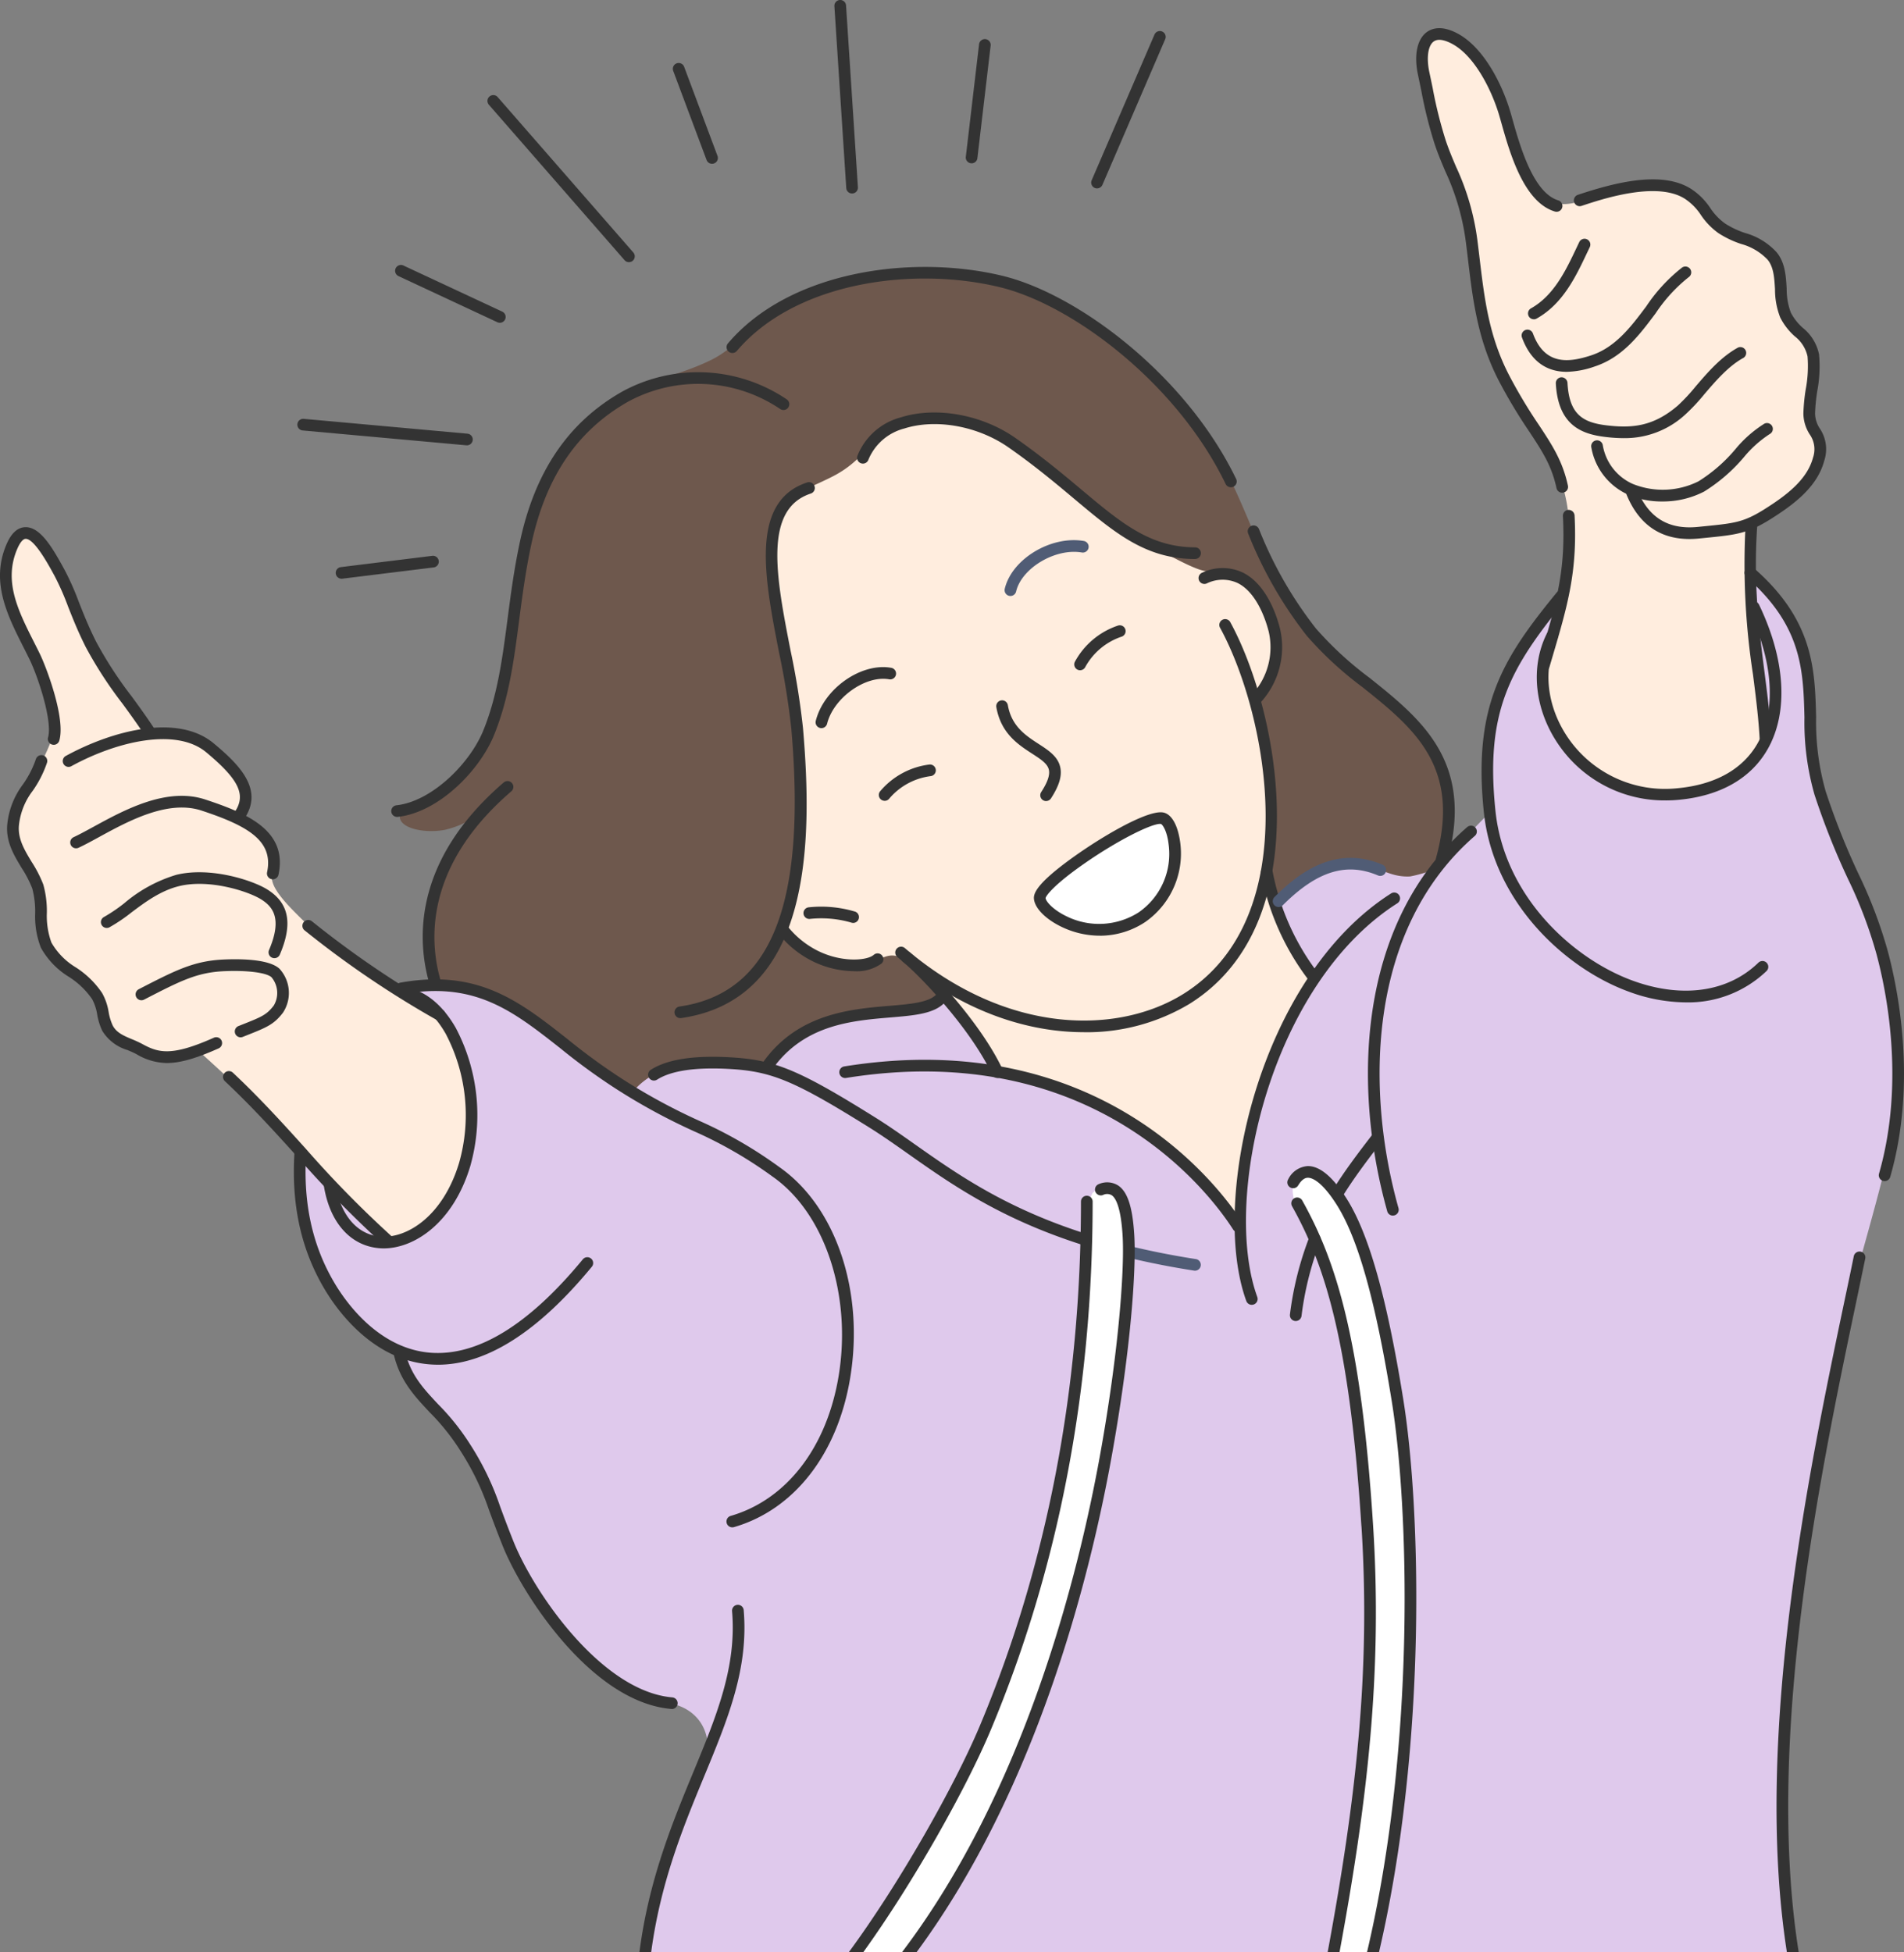 <svg xmlns="http://www.w3.org/2000/svg" xmlns:xlink="http://www.w3.org/1999/xlink" width="279.564" height="286.615" viewBox="0 0 279.564 286.615"><rect x="0" y="0" width="279.564" height="286.615" fill="#808080" stroke="none"/><defs><clipPath id="clip-path"><rect id="Rectangle_131" data-name="Rectangle 131" width="279.564" height="286.615" fill="none"></rect></clipPath></defs><g id="Group_372" data-name="Group 372" clip-path="url(#clip-path)"><path id="Path_609" data-name="Path 609" d="M340.3,329.3a24.292,24.292,0,0,1,1.479-11.815,40.192,40.192,0,0,1,6.254-9.324,13.714,13.714,0,0,1-5.66,2.8c-3.494.641-7.474-.5-6.434-2.573.489-.978,3.912-1.107,6.632-3.242,4.194-3.292,7.385-10.727,7.6-12.469.764-6.113,2.089-12.972,3.2-19.091,2.063-11.344,4.385-18.441,13.981-25.42,4.94-3.593,9.035-3.656,14.28-6.278,3.621-1.811,6.5-5.78,11.046-8.314,5.307-2.962,14.978-4.634,21.534-4.37a48.164,48.164,0,0,1,27.638,10.626c4.445,3.589,9.458,9.71,12.775,14.237,2.825,3.853,6.013,12.129,7.891,16.512,1.309,3.053,6.127,10.976,10.642,15.118,6.415,5.886,12.672,8.781,15.241,15.305,1.241,3.152,1.458,8.215.727,12.844-1.031,6.53-7.755,6.817-11.533,11.942a33.7,33.7,0,0,1-6.612,7.376c-3.982,3.026-8.63,5.253-12.716,8.137-5.773,4.076-11.251,8.662-17.548,11.954-19.315,10.1-40.02,12.367-60.781,6.358-11.6-3.357-24.687-7.714-32.553-17.548-2.547-3.185-6.638-7.458-7.089-12.767" transform="translate(-277.067 -189.112)" fill="#6e584d" fill-rule="evenodd"></path><path id="Path_610" data-name="Path 610" d="M58.884,548.216c-4.287-3.812-11.365-12.279-17.737-18.43-3.138-3.029-7.685-7.124-7.685-7.124a7.707,7.707,0,0,1-5.259.889c-2.3-.628-6.241-2.175-7.41-3.149-2.3-1.917-.558-3.208-2.205-5.83-1.243-1.979-5.123-4.137-7.192-6.594-1.27-1.506-1.026-8.383-1.584-9.686-1.4-3.274-2.756-4-3.491-7.432-.663-3.095,6.22-12.683,6.032-15.867-.254-4.307-1.915-7.532-3.777-12.029C6.3,457.467,5.3,458.475,5.3,452.536c0-1.4.49-4.788,2.452-5.909s4.331,4.106,5.741,6.2,2.681,7.027,4.531,10.726c1.484,2.969,8.151,12.461,8.151,12.461s5.255.01,7.006.95c2.616,1.4,2.909,1.663,5.833,4.971a5.69,5.69,0,0,1,.731,6.559s4,2.978,4.612,4.962c.635,2.066-.737,3.082.311,5.172.927,1.85,3.288,4.008,5.135,5.854,4.4,4.4,18.918,12.6,18.918,12.6s1.728,1.238,3.6,6.044,1.683,13.4-1.152,20.29c0,.006-2.626,3.709-2.87,3.953A17.768,17.768,0,0,1,64.787,550a15.234,15.234,0,0,1-3.4.616s-2.033-1.979-2.5-2.4" transform="translate(-4.374 -368.419)" fill="#ffedde" fill-rule="evenodd"></path><path id="Path_611" data-name="Path 611" d="M1211.433,122.133a10.807,10.807,0,0,1,.971-4.3,47.123,47.123,0,0,0,2.809-12.763c.331-6.633.185-8.1-1.808-14.3-1.059-3.292-4.184-5.829-6.277-9.688a44.594,44.594,0,0,1-4.67-12.437c-1.118-5.163-1.663-12.133-2.243-14.54-2.227-9.226-4.085-9.6-5.945-18.905-.462-2.312-1.151-4.346-.018-6.328.224-.392,1.908-1.521,2.481-1.275a14.54,14.54,0,0,1,6.959,6.443c2.566,4.619,3.56,14.916,8.017,17.813,2.826,1.838,5.509.3,8.32-.577,3.646-1.142,7.448-1.954,11.437-.814,1.627.465,4.733,5.218,6.766,6.194,2.694,1.293,5.6,1.618,6.926,3.39,2.183,2.922.482,6.143,2.18,9.385,1.459,2.785,3.907,3,3.963,5.632.07,3.22-.713,6.9-.7,8.329.01,1.592,1.507,3.03,1.6,5.136.056,1.344-1.081,3.493-1.53,4.391-.7,1.4-8.436,7.129-8.436,7.129l-.008,12.306s4.955,11.258,1.716,19.3c-1.177,2.924-3.732,5.139-7.324,6.652-3.537,1.489-8.188,1.366-12.025.27a18.359,18.359,0,0,1-7.318-3.857,18.654,18.654,0,0,1-4.449-6.718c-1.558-3.878-1.383-5.88-1.383-5.88" transform="translate(-984.961 -22.75)" fill="#ffedde" fill-rule="evenodd"></path><path id="Path_612" data-name="Path 612" d="M680.246,448.874c-3.644-.592,2.9,2.985-1.093-1.695-1.944-2.276-3.984-5.795-6.314-9.087-2.46-3.475-5.243-6.7-8.574-7.938-1.76-.656-3.1.8-4.875,1.22-4.763,1.137-9.349-1.417-12.06-4.983,0,0,3.275-13.7,2.689-22.2s-2.672-17.8-3.811-26.213c-.729-5.382-2.63-10.48,1.6-14.534,1.8-1.731,4.82-2.7,7.249-4.031,5.339-2.916,5.937-7.313,10.95-8.068a19.984,19.984,0,0,1,12.908,2.057c3.01,1.637,5.713,3.926,9.8,7.365s7.054,6.491,11.411,8.426c1.945.865,7.1,4.031,9.227,4.35,3.333.5,5.89,1.04,8.089,3.789,2.153,2.69,2.429,4.172,2.572,7.65.162,3.992-3.407,7.511-3.407,7.511a57.694,57.694,0,0,1,2.463,12.422,70.236,70.236,0,0,1-.579,13.43l2.357,7.442,4.576,7.235s2.222,12.383,1.362,15.98c-1.291,5.4-12.047,22.534-12.047,22.534s-5.665-8.045-9.315-10.072c-5.837-3.243-11.862-5.932-17.8-8.9-2.464-1.232-4.627-3.241-7.375-3.688" transform="translate(-532.36 -289.691)" fill="#ffedde" fill-rule="evenodd"></path><path id="Path_613" data-name="Path 613" d="M892.016,686.079a60.808,60.808,0,0,0-16.1,9.576,9.418,9.418,0,0,0-1.187,2.5s3.9,4.795,8.535,4.249c5.505-.648,8.554-2.05,10.4-6.662a12.279,12.279,0,0,0,.69-5.856c-.219-1.521-.8-4.4-2.331-3.81" transform="translate(-721.802 -566.072)" fill="#fff" fill-rule="evenodd"></path><path id="Path_614" data-name="Path 614" d="M254.172,583.164a29.9,29.9,0,0,0,6.738,9.709,12.536,12.536,0,0,0,5.517,3.274,10.925,10.925,0,0,0,1.636,4.807c1.659,2.513,4.781,4.9,7.1,8.116,4.637,6.44,7.954,18.825,11.2,23.333s6.14,7.9,8.729,9.753,7.025,5.037,10.381,5.566c5.748.906,6.872,6.15,5.341,9.173a79.978,79.978,0,0,0-7.36,20.392c-.416,2.039-.746,4.661-.991,7.04h168.41c-.125-.7-.245-1.293-.348-1.677-.679-2.52-.964-9.323-1.1-11.805a242.43,242.43,0,0,1,1.888-36.324c1.284-9.627,1.963-17.525,3.921-25.98,1.224-5.289,2.536-15.434,4.684-23.177,2.939-10.592,6.865-24.031,6.51-29.183-.322-4.68-.5-11.966-1.785-16.454a121.283,121.283,0,0,0-6.946-18c-2.205-4.757-3.881-9.5-4.189-13.747-.257-3.53-.219-7.794-.343-9.234a29.675,29.675,0,0,0-2.985-10.315c-1.616-3.12-5.634-6.461-5.634-6.461s.2,6.357.863,11.9c.644,5.392,1.757,9.947,1.28,11.8-.814,3.154-4.172,6.263-7.532,7.522-4.543,1.7-11.708,1.861-16.839-1.432-4.15-2.664-6.633-8.313-7.951-11.514-.727-1.765-.2-4.96.731-7.961.835-2.692,2.061-5.194,1.841-6.941-.21-1.67-8.432,12.3-9.1,13.975-3.092,7.733-1.767,17.855-1.767,17.855l-7.947,8.176a18.677,18.677,0,0,1-3.554,1.048c-2.667.14-4.017-1.081-6.557-1.588a11.21,11.21,0,0,0-8.14,1.681,28.569,28.569,0,0,0-5.082,4.19s1.446,3.665,2.868,6.3a25.174,25.174,0,0,0,2.82,4.23s-5.26,9.582-6.878,13.611c-.254.632-1.524,4.846-1.747,5.484a84.378,84.378,0,0,0-1.606,9.927c-.526,4.511-.78,7.594-.78,7.594s-9.184-11-11.337-12.15c-2.191-1.168-6.278-4.307-10.933-6.606a56.677,56.677,0,0,0-13.423-4.189,67.857,67.857,0,0,0-3.883-6.408,27.478,27.478,0,0,0-3.757-4.3s.059,1.609-4.977,1.909c-4.567.273-10.3.584-14.986,2.9a14.18,14.18,0,0,0-5.737,5.484s-9.278-1.116-13.7-.136a10.977,10.977,0,0,0-6.408,3.817,74.287,74.287,0,0,0-6.136-4.363c-3.9-2.429-9.4-7.89-13.7-9.544-3.14-1.208-5.385-2.113-8.112-1.977a42.47,42.47,0,0,0-5.659.75l5.317,3.477a25.919,25.919,0,0,1,4.218,9.786c.985,5.044.1,11.646-1.081,14.278-4.091,9.135-10.43,9.612-10.43,9.612l-13.226-13.088a60.929,60.929,0,0,0,.211,7.164,36.305,36.305,0,0,0,2.448,8.924" transform="translate(-207.524 -397.713)" fill="#dfc9ec" fill-rule="evenodd"></path><path id="Path_615" data-name="Path 615" d="M726.666,1109.77c4.506-6.378,8.127-10.842,11.444-18.294,4.014-9.017,6.861-14.877,9.909-24.271,3.291-10.14,5.206-19.484,7.349-29.933,1.186-5.789,2.647-10.5,2.7-14.75s2.126-15.394.433-21.41a6.654,6.654,0,0,0-1.555-3.336c-.522-.582-3.082.078-3.346.6-1.4,2.787-.6,8.318-.924,11.353-1.179,10.914-1.282,15.9-3.522,29.366a149.793,149.793,0,0,1-8.462,30.61,161.547,161.547,0,0,1-10.9,22.877c-3.79,6.546-6.378,11.8-10.9,17.188Z" transform="translate(-593.209 -823.155)" fill="#fff" fill-rule="evenodd"></path><path id="Path_616" data-name="Path 616" d="M1089.245,994.9a131.941,131.941,0,0,1,6.03,21.513c1.888,9.531,1.358,18.912,1.433,28.461.049,6.4.46,12.688-.33,19.061-.98,7.905-2.079,19.323-2.89,23.506-.6,3.119-1.4,7.523-1.885,10.586h5.744a168.578,168.578,0,0,0,4.081-22.582c1.921-22.3,3.263-42.681-1.479-64.685-1.692-7.85-2.025-14.368-5.951-21.52a23.617,23.617,0,0,0-4.612-5.486,2.4,2.4,0,0,0-2.411-.175c-.769.49-1.537,1.328-1.223,3.355s1.258,2,3.493,7.966" transform="translate(-895.878 -811.41)" fill="#fff" fill-rule="evenodd"></path><path id="Path_617" data-name="Path 617" d="M779.719,580.854c-8.475,0-18.171-3.152-27.37-11.024a.857.857,0,1,1,1.115-1.3c15.046,12.877,31.378,12.639,40.889,6.693,18.041-11.28,12.3-41.02,5.391-53.7a.857.857,0,1,1,1.5-.82c7.171,13.16,13.009,44.1-5.987,55.975a29.377,29.377,0,0,1-15.542,4.182" transform="translate(-620.574 -429.299)" fill="#333"></path><path id="Path_618" data-name="Path 618" d="M1015.229,497.006a.857.857,0,0,1-.627-1.44,10.243,10.243,0,0,0,2.341-9.118c-.324-1.3-1.608-5.644-4.532-7.122a5.281,5.281,0,0,0-4.588.054.857.857,0,0,1-.652-1.586,6.981,6.981,0,0,1,6.013,0c3.475,1.756,4.949,6.345,5.421,8.236a12.019,12.019,0,0,1-2.75,10.7.853.853,0,0,1-.627.273" transform="translate(-830.657 -393.705)" fill="#333"></path><path id="Path_619" data-name="Path 619" d="M769.482,367.947h0c-7.222-.021-11.661-3.742-17.8-8.893-2.715-2.276-5.793-4.857-9.6-7.51-4.489-3.129-10.629-4.238-15.279-2.761a7.809,7.809,0,0,0-5.263,4.558.857.857,0,1,1-1.611-.582,9.448,9.448,0,0,1,6.356-5.61c5.132-1.63,11.874-.43,16.778,2.988,3.87,2.7,6.978,5.3,9.721,7.6,5.867,4.919,10.1,8.473,16.707,8.492a.857.857,0,0,1,0,1.714" transform="translate(-594.022 -285.866)" fill="#333"></path><path id="Path_620" data-name="Path 620" d="M567.349,483.655a.857.857,0,0,1-.122-1.705c13.431-1.941,18.65-14.886,16.424-40.741a112.074,112.074,0,0,0-1.816-11.279c-2.123-10.889-4.317-22.15,4.132-24.928a.857.857,0,1,1,.536,1.628c-7.013,2.306-5.057,12.345-2.985,22.972a113.314,113.314,0,0,1,1.841,11.46c1.46,16.961,1.2,39.827-17.886,42.584a.934.934,0,0,1-.124.009" transform="translate(-467.457 -334.163)" fill="#333"></path><path id="Path_621" data-name="Path 621" d="M844.611,461.863a.868.868,0,0,1-.2-.023.858.858,0,0,1-.637-1.032c1.034-4.37,6.784-7.841,11.606-7.02a.857.857,0,1,1-.29,1.69c-3.878-.666-8.832,2.279-9.648,5.726a.857.857,0,0,1-.833.659" transform="translate(-696.246 -374.357)" fill="#505c75"></path><path id="Path_622" data-name="Path 622" d="M844.052,602.989a.857.857,0,0,1-.718-1.324c.923-1.421,1.293-2.487,1.128-3.259-.194-.912-1.193-1.559-2.457-2.378-2.042-1.324-4.583-2.97-5.259-6.825a.857.857,0,0,1,1.689-.3c.547,3.118,2.648,4.48,4.5,5.682,1.47.953,2.86,1.853,3.2,3.46.267,1.257-.168,2.7-1.368,4.55a.856.856,0,0,1-.719.39" transform="translate(-690.453 -485.368)" fill="#333"></path><path id="Path_623" data-name="Path 623" d="M878,700.31a12.939,12.939,0,0,1-5.609-1.3c-2.336-1.123-3.925-2.736-4.05-4.108-.051-.569.157-1.464,2.245-3.349,3.774-3.409,13.9-9.886,16.746-9.33,1.08.209,1.934,1.509,2.344,3.567a12.249,12.249,0,0,1-5.014,12.525,12.036,12.036,0,0,1-6.663,2m8.859-16.419c-1.335,0-6.189,2.389-11.127,5.829-4.493,3.129-5.626,4.721-5.683,5.07.047.475,1.06,1.7,3.085,2.672a10.8,10.8,0,0,0,10.583-.58,10.437,10.437,0,0,0,4.4-9.977c-.233-2.028-.906-2.919-1.117-3a.794.794,0,0,0-.142-.011" transform="translate(-716.527 -562.925)" fill="#333"></path><path id="Path_624" data-name="Path 624" d="M664.094,783.126a14.082,14.082,0,0,1-6.967-1.936A14.757,14.757,0,0,1,653,777.613a.857.857,0,1,1,1.352-1.053A13.219,13.219,0,0,0,658,779.714c3.774,2.23,7.959,1.922,8.98,1.012a.857.857,0,0,1,1.141,1.279,6.227,6.227,0,0,1-4.025,1.12" transform="translate(-538.69 -640.527)" fill="#333"></path><path id="Path_625" data-name="Path 625" d="M1292.56,451.933a.876.876,0,0,1-.242-.035.857.857,0,0,1-.58-1.064l.422-1.431c2.262-7.663,3.628-12.288,3.206-20.288a.858.858,0,0,1,.811-.9.891.891,0,0,1,.9.811c.438,8.294-1.039,13.294-3.274,20.863l-.421,1.429a.858.858,0,0,1-.822.615" transform="translate(-1065.884 -353.353)" fill="#333"></path><path id="Path_626" data-name="Path 626" d="M1468.069,470.382a.856.856,0,0,1-.855-.813c-.163-3.159-.564-6.3-.987-9.631a106.376,106.376,0,0,1-1.1-21.8.857.857,0,1,1,1.709.116c-.569,8.384.277,15.033,1.095,21.464.429,3.36.833,6.535,1,9.759a.857.857,0,0,1-.811.9h-.046" transform="translate(-1208.833 -360.886)" fill="#333"></path><path id="Path_627" data-name="Path 627" d="M1210.873,91.886a.857.857,0,0,1-.837-.676c-.718-3.328-2.106-5.431-4.026-8.341a75.432,75.432,0,0,1-4.485-7.5c-3.084-5.981-3.792-11.911-4.475-17.645-.111-.932-.222-1.865-.344-2.8a35.288,35.288,0,0,0-2.99-10.214c-.528-1.246-1.073-2.535-1.55-3.945a64.56,64.56,0,0,1-1.989-7.943c-.151-.725-.309-1.486-.482-2.3-.611-2.862-.138-5.2,1.265-6.249.8-.6,2.256-1.055,4.6.212,3.682,1.992,6.35,7.1,7.618,11.214.126.408.267.908.426,1.475,1.05,3.724,3,10.658,6.673,11.777a.857.857,0,1,1-.5,1.639c-4.565-1.393-6.6-8.628-7.823-12.951-.155-.551-.292-1.038-.415-1.435-1.116-3.618-3.565-8.464-6.8-10.212-.85-.461-2.021-.9-2.753-.348-.828.62-1.07,2.394-.616,4.519.174.815.333,1.58.484,2.308a63.653,63.653,0,0,0,1.933,7.742c.456,1.349.966,2.552,1.506,3.825a36.776,36.776,0,0,1,3.111,10.662c.122.94.233,1.879.345,2.817.7,5.84,1.353,11.356,4.3,17.062a73.86,73.86,0,0,0,4.391,7.343c1.947,2.95,3.485,5.281,4.272,8.923a.857.857,0,0,1-.657,1.018.839.839,0,0,1-.182.02" transform="translate(-981.494 -19.538)" fill="#333"></path><path id="Path_628" data-name="Path 628" d="M1338.87,203.426c-4.344,0-7.445-2.189-9.23-6.523a.857.857,0,0,1,1.584-.653c1.675,4.069,4.585,5.831,8.9,5.4l.943-.095c4.427-.442,5.762-.575,8.849-2.518,3.176-2,6.233-4.3,7.1-7.543a3.781,3.781,0,0,0-.475-3.423,5.761,5.761,0,0,1-.933-3.072,27.536,27.536,0,0,1,.338-3.518,18.372,18.372,0,0,0,.272-4.854,5.09,5.09,0,0,0-1.866-2.952,9.4,9.4,0,0,1-2.14-2.759,11.249,11.249,0,0,1-.771-4.163c-.1-1.668-.191-3.243-1.083-4.334a8.385,8.385,0,0,0-3.89-2.313,14.389,14.389,0,0,1-3.333-1.59,10.35,10.35,0,0,1-2.582-2.674,8.259,8.259,0,0,0-2.354-2.375c-4.13-2.627-12.141.044-15.157,1.049a.857.857,0,1,1-.542-1.626c5.5-1.832,12.351-3.585,16.619-.869a9.779,9.779,0,0,1,2.815,2.806,8.793,8.793,0,0,0,2.18,2.281,12.879,12.879,0,0,0,2.954,1.392,9.835,9.835,0,0,1,4.617,2.833c1.244,1.521,1.357,3.451,1.468,5.318a9.909,9.909,0,0,0,.611,3.535,7.791,7.791,0,0,0,1.79,2.265,6.693,6.693,0,0,1,2.357,3.893,19.454,19.454,0,0,1-.266,5.368,26.412,26.412,0,0,0-.322,3.286,4.147,4.147,0,0,0,.714,2.234,5.41,5.41,0,0,1,.636,4.7c-1.019,3.818-4.372,6.366-7.844,8.552-3.427,2.158-5.105,2.326-9.591,2.773l-.942.094a14.2,14.2,0,0,1-1.431.075" transform="translate(-1090.817 -124.285)" fill="#333"></path><path id="Path_629" data-name="Path 629" d="M1346.815,366.831a12.2,12.2,0,0,1-5.062-1.037,9.351,9.351,0,0,1-5.332-6.918.857.857,0,0,1,1.678-.349,7.6,7.6,0,0,0,4.368,5.709,11.738,11.738,0,0,0,9.685-.36,22.94,22.94,0,0,0,5.425-4.721,17.678,17.678,0,0,1,4.244-3.741.857.857,0,1,1,.794,1.519,16.662,16.662,0,0,0-3.784,3.39,24.65,24.65,0,0,1-5.846,5.052,13.167,13.167,0,0,1-6.17,1.456" transform="translate(-1102.77 -293.2)" fill="#333"></path><path id="Path_630" data-name="Path 630" d="M1316.687,304.754a22.843,22.843,0,0,1-2.7-.177c-3.416-.406-6.951-1.656-7.278-7.86a.858.858,0,0,1,.811-.9.886.886,0,0,1,.9.811c.246,4.682,2.3,5.837,5.768,6.249,3.828.454,6.909.122,10.454-2.927a27.1,27.1,0,0,0,2.573-2.762c1.755-2.049,3.744-4.37,6.227-5.726a.857.857,0,0,1,.822,1.5c-2.208,1.2-4.088,3.4-5.746,5.336a28.371,28.371,0,0,1-2.757,2.948,13.074,13.074,0,0,1-9.076,3.506" transform="translate(-1078.267 -240.42)" fill="#333"></path><path id="Path_631" data-name="Path 631" d="M1284.568,239.3c-2.395,0-5.105-1-6.593-5.062a.857.857,0,0,1,1.609-.589c1.736,4.744,5.279,4.3,8.519,3.248,3.619-1.181,5.917-4.253,8.138-7.223a24.453,24.453,0,0,1,5.251-5.685.857.857,0,1,1,.972,1.412,22.882,22.882,0,0,0-4.851,5.3c-2.381,3.184-4.844,6.476-8.98,7.825a13.142,13.142,0,0,1-4.066.773" transform="translate(-1054.512 -184.706)" fill="#333"></path><path id="Path_632" data-name="Path 632" d="M1284.155,212.344a.857.857,0,0,1-.419-1.6c3.381-1.893,5.14-5.611,6.692-8.891l.4-.841a.857.857,0,1,1,1.546.74l-.4.835c-1.662,3.512-3.546,7.493-7.406,9.654a.852.852,0,0,1-.417.109" transform="translate(-1058.948 -165.464)" fill="#333"></path><path id="Path_633" data-name="Path 633" d="M274.208,787.485a.854.854,0,0,1-.411-.1,143.107,143.107,0,0,1-19.412-13.157.857.857,0,1,1,1.058-1.348,141.37,141.37,0,0,0,19.177,13,.857.857,0,0,1-.412,1.609" transform="translate(-209.642 -637.608)" fill="#333"></path><path id="Path_634" data-name="Path 634" d="M381.773,903.01a.857.857,0,0,1-.238-1.681c8.182-2.368,14.105-10.036,15.844-20.511,1.972-11.879-2-23.919-9.663-29.284a62.233,62.233,0,0,0-11.479-6.643,89.083,89.083,0,0,1-11.508-6.246,92.165,92.165,0,0,1-8.2-5.967c-7-5.509-12.529-9.859-23.17-7.964a.857.857,0,1,1-.3-1.687c11.4-2.031,17.486,2.758,24.531,8.306a91.049,91.049,0,0,0,8.053,5.86,87.536,87.536,0,0,0,11.316,6.143,63.619,63.619,0,0,1,11.744,6.795c8.312,5.82,12.48,18.264,10.371,30.968-1.85,11.142-8.226,19.321-17.058,21.878a.883.883,0,0,1-.239.033" transform="translate(-274.247 -678.752)" fill="#333"></path><path id="Path_635" data-name="Path 635" d="M211.461,925.286a.856.856,0,0,1-.567-.215,159.014,159.014,0,0,1-12.749-13.009c-3.257-3.6-6.624-7.323-10.551-11.007a.857.857,0,0,1,1.173-1.25c3.979,3.733,7.37,7.481,10.65,11.107a157.808,157.808,0,0,0,12.614,12.876.857.857,0,0,1-.568,1.5" transform="translate(-154.574 -742.307)" fill="#333"></path><path id="Path_636" data-name="Path 636" d="M7.882,474.687a.842.842,0,0,1-.239-.034.857.857,0,0,1-.585-1.061c.665-2.3-1.4-8.755-2.748-11.505-.281-.572-.567-1.14-.852-1.7-2.4-4.753-4.876-9.667-2.488-15.171.692-1.6,1.6-2.431,2.7-2.48,2.168-.1,3.936,2.824,5.715,6.089l.152.279a39.866,39.866,0,0,1,2.037,4.61c.67,1.7,1.429,3.628,2.553,5.861a58.66,58.66,0,0,0,5.22,8.027c1.07,1.468,2.176,2.986,3.219,4.567a.857.857,0,1,1-1.431.944c-1.022-1.548-2.116-3.05-3.174-4.5a59.913,59.913,0,0,1-5.366-8.267c-1.158-2.3-1.933-4.268-2.616-6a38.613,38.613,0,0,0-1.946-4.417l-.153-.281c-.777-1.426-2.832-5.2-4.1-5.2H3.745c-.372.016-.81.545-1.2,1.449-2.068,4.768.125,9.115,2.447,13.718.287.571.577,1.144.86,1.722.907,1.852,3.811,9.436,2.856,12.736a.857.857,0,0,1-.822.619" transform="translate(0 -365.33)" fill="#333"></path><path id="Path_637" data-name="Path 637" d="M78.818,624.819a.857.857,0,0,1-.7-1.352c1.823-2.574.788-4.818-4.1-8.893-4.392-3.658-13.082-1.628-19.747,2.006a.857.857,0,1,1-.82-1.5c6.648-3.627,16.311-6.279,21.664-1.819,3.753,3.128,7.5,6.83,4.4,11.2a.856.856,0,0,1-.7.362" transform="translate(-43.737 -504.115)" fill="#333"></path><path id="Path_638" data-name="Path 638" d="M88.738,680.665a.84.84,0,0,1-.179-.019.856.856,0,0,1-.66-1.016c.976-4.6-2.785-6.8-9.613-9.053-4.957-1.637-10.79,1.553-15.052,3.881-1.093.6-2.125,1.161-3.02,1.576a.857.857,0,1,1-.722-1.555c.844-.392,1.852-.942,2.92-1.525,4.536-2.478,10.747-5.872,16.41-4.005,6.193,2.043,12.124,4.579,10.752,11.037a.857.857,0,0,1-.837.679" transform="translate(-48.683 -551.558)" fill="#333"></path><path id="Path_639" data-name="Path 639" d="M110.212,745.2a.857.857,0,0,1-.787-1.2c2.014-4.7.508-6.417-1.232-7.478-1.905-1.162-7.549-2.976-11.956-1.906C93.47,735.293,91.2,737,89.2,738.5a24.179,24.179,0,0,1-3.21,2.168.857.857,0,1,1-.787-1.523,23.1,23.1,0,0,0,2.968-2.015,21.142,21.142,0,0,1,7.666-4.175c4.951-1.2,11.074.781,13.252,2.109,3.266,1.992,3.874,5.047,1.916,9.617a.858.858,0,0,1-.788.519" transform="translate(-69.922 -604.513)" fill="#333"></path><path id="Path_640" data-name="Path 640" d="M129.326,817.122a.857.857,0,0,1-.316-1.654l.451-.179c2.964-1.174,3.668-1.453,4.728-2.831a3.605,3.605,0,0,0-.327-4.153c-.73-.683-3.608-1.05-7-.892-3.98.187-6.4,1.436-11.709,4.172a.857.857,0,0,1-.786-1.524c5.367-2.766,8.061-4.156,12.414-4.36,2.419-.113,6.708-.088,8.248,1.352a5.264,5.264,0,0,1,.513,6.45c-1.346,1.752-2.381,2.161-5.454,3.379l-.45.179a.852.852,0,0,1-.316.06" transform="translate(-93.994 -664.814)" fill="#333"></path><path id="Path_641" data-name="Path 641" d="M29.411,679.4a8.933,8.933,0,0,1-4.478-1.3c-.413-.224-.862-.413-1.337-.613a6.476,6.476,0,0,1-3.687-2.82,9.2,9.2,0,0,1-.746-2.393,6.959,6.959,0,0,0-.748-2.261,11.822,11.822,0,0,0-3.431-3.283,11.654,11.654,0,0,1-4.083-4.256,12.553,12.553,0,0,1-.845-5.073,13.176,13.176,0,0,0-.427-3.636,16.317,16.317,0,0,0-1.542-2.98c-1.167-1.93-2.373-3.927-2.123-6.475a11.746,11.746,0,0,1,2.29-5.815,14.469,14.469,0,0,0,1.906-3.71.857.857,0,0,1,1.633.521,16.1,16.1,0,0,1-2.1,4.127,10.041,10.041,0,0,0-2.018,5.044c-.195,1.982.814,3.652,1.884,5.421a17.808,17.808,0,0,1,1.694,3.3,14.522,14.522,0,0,1,.52,4.142,11.445,11.445,0,0,0,.669,4.37,10.174,10.174,0,0,0,3.554,3.628,13.331,13.331,0,0,1,3.883,3.771,8.359,8.359,0,0,1,.967,2.805,7.769,7.769,0,0,0,.592,1.963c.551,1.068,1.606,1.511,2.828,2.025a16.2,16.2,0,0,1,1.493.688c2.381,1.3,4.278,1.884,10.537-.909a.857.857,0,1,1,.7,1.565c-3.4,1.519-5.7,2.149-7.578,2.149" transform="translate(-4.893 -523.316)" fill="#333"></path><path id="Path_642" data-name="Path 642" d="M738.965,647.4a.857.857,0,0,1-.671-1.39,11.271,11.271,0,0,1,7.262-3.939.857.857,0,0,1,.128,1.71,9.538,9.538,0,0,0-6.048,3.3.858.858,0,0,1-.672.324" transform="translate(-609.071 -529.818)" fill="#333"></path><path id="Path_643" data-name="Path 643" d="M903.1,531.819a.857.857,0,0,1-.772-1.229,11.27,11.27,0,0,1,6.319-5.323.857.857,0,1,1,.5,1.638,9.545,9.545,0,0,0-5.278,4.428.856.856,0,0,1-.773.485" transform="translate(-744.512 -433.408)" fill="#333"></path><path id="Path_644" data-name="Path 644" d="M1066.777,744.564a.857.857,0,0,1-.674-.326,37.3,37.3,0,0,1-7.042-15.782.857.857,0,0,1,1.683-.33,35.576,35.576,0,0,0,6.706,15.05.857.857,0,0,1-.672,1.388" transform="translate(-873.9 -600.262)" fill="#333"></path><path id="Path_645" data-name="Path 645" d="M770.657,817.637a.858.858,0,0,1-.777-.494c-3.148-6.747-10.561-14.489-13.121-16.581a.857.857,0,0,1,1.085-1.328c2.65,2.165,10.323,10.185,13.59,17.184a.857.857,0,0,1-.776,1.22" transform="translate(-624.201 -659.351)" fill="#333"></path><path id="Path_646" data-name="Path 646" d="M685.858,569.247a.868.868,0,0,1-.208-.026.857.857,0,0,1-.624-1.039c1.189-4.746,6.7-8.6,11.108-7.785a.857.857,0,0,1-.311,1.685c-3.482-.641-8.18,2.706-9.134,6.516a.857.857,0,0,1-.831.649" transform="translate(-565.247 -462.337)" fill="#333"></path><path id="Path_647" data-name="Path 647" d="M608.646,915.325a.828.828,0,0,1-.258-.04c-12.26-3.868-19.494-8.965-25.877-13.464-1.95-1.374-3.792-2.671-5.634-3.823-10.871-6.793-14.289-8.243-20.316-8.614-5.127-.316-8.788.207-10.9,1.551a.857.857,0,1,1-.921-1.446c2.456-1.563,6.358-2.153,11.923-1.817,6.389.394,9.942,1.886,21.119,8.873,1.882,1.176,3.743,2.487,5.713,3.876,6.28,4.426,13.4,9.442,25.4,13.23a.857.857,0,0,1-.258,1.674" transform="translate(-449.182 -732.413)" fill="#333"></path><path id="Path_648" data-name="Path 648" d="M954.939,1050.381a.866.866,0,0,1-.133-.01c-3.32-.516-6.532-1.147-9.551-1.871a.857.857,0,0,1-.633-1.033.866.866,0,0,1,1.034-.634c2.973.714,6.14,1.335,9.414,1.845a.857.857,0,0,1-.131,1.7" transform="translate(-779.461 -863.805)" fill="#505c75"></path><path id="Path_649" data-name="Path 649" d="M763.548,915.421a.854.854,0,0,1-.723-.4c-3.032-4.749-20.015-28.143-56.806-22.247a.857.857,0,1,1-.271-1.692c37.844-6.073,55.39,18.108,58.521,23.017a.857.857,0,0,1-.721,1.318" transform="translate(-581.772 -734.503)" fill="#333"></path><path id="Path_650" data-name="Path 650" d="M1039.4,810.175a.858.858,0,0,1-.806-.565c-5.4-14.85,1.97-47.564,21.249-59.833a.857.857,0,1,1,.92,1.446c-18.638,11.862-25.773,43.462-20.557,57.8a.857.857,0,0,1-.806,1.149" transform="translate(-855.6 -618.589)" fill="#333"></path><path id="Path_651" data-name="Path 651" d="M1152.569,750.808a.856.856,0,0,1-.825-.625c-5.042-17.942-4.612-42.178,11.714-56.4a.857.857,0,1,1,1.125,1.292c-15.722,13.693-16.088,37.2-11.189,54.639a.856.856,0,0,1-.592,1.057.84.84,0,0,1-.232.032" transform="translate(-948.053 -572.323)" fill="#333"></path><path id="Path_652" data-name="Path 652" d="M537.038,1398.7h1.729c1.376-10.286,4.729-18.421,7.754-25.739,3.523-8.522,6.566-15.884,5.826-24.484a.857.857,0,0,0-1.707.147c.7,8.184-2.265,15.366-5.7,23.683-3.09,7.475-6.518,15.794-7.9,26.393" transform="translate(-443.152 -1112.084)" fill="#333"></path><path id="Path_653" data-name="Path 653" d="M1495.342,1153.99c-4.981-31.4,3.293-70.874,8.373-95.1.509-2.425.981-4.676,1.4-6.725a.857.857,0,1,0-1.681-.342c-.416,2.047-.887,4.294-1.4,6.716-5.091,24.274-13.368,63.775-8.427,95.451Z" transform="translate(-1231.242 -867.375)" fill="#333"></path><path id="Path_654" data-name="Path 654" d="M1309.627,534.213A18.837,18.837,0,0,1,1293.893,526c-3.514-5.126-4.167-11.365-1.706-16.283a.857.857,0,1,1,1.533.767c-2.182,4.361-1.574,9.935,1.587,14.547a17.265,17.265,0,0,0,16.123,7.387c5.522-.526,9.576-2.814,11.718-6.617,2.773-4.921,2.28-12.063-1.355-19.6a.857.857,0,0,1,1.544-.744c3.881,8.044,4.356,15.766,1.3,21.182-2.431,4.314-6.942,6.9-13.048,7.482q-.989.094-1.965.094" transform="translate(-1065.066 -416.689)" fill="#333"></path><path id="Path_655" data-name="Path 655" d="M280.725,867.863c-.181,0-.359-.007-.536-.019-4.306-.292-7.4-3.733-8.265-9.2a.857.857,0,0,1,1.693-.27c.734,4.624,3.235,7.525,6.689,7.76,3.858.267,9.116-3.006,11.475-10.811a25.639,25.639,0,0,0-1.97-18.989c-1.585-2.771-3.583-4.516-5.778-5.048a.857.857,0,1,1,.4-1.665c2.664.645,5.037,2.673,6.862,5.862a27.458,27.458,0,0,1,2.122,20.336c-2.528,8.364-8.236,12.043-12.7,12.044" transform="translate(-224.377 -684.565)" fill="#333"></path><path id="Path_656" data-name="Path 656" d="M1485.745,566.343a.874.874,0,0,1-.237-.033.857.857,0,0,1-.587-1.06c3.882-13.51,1.026-27.075-.383-32.28a65.442,65.442,0,0,0-4.161-10.964,108.458,108.458,0,0,1-4.928-12.4,38.536,38.536,0,0,1-1.476-11.362c-.18-6.905-.348-13.427-8.511-20.569a.857.857,0,0,1,1.129-1.29c8.727,7.636,8.914,14.844,9.094,21.815a37.2,37.2,0,0,0,1.393,10.876,107.092,107.092,0,0,0,4.859,12.224,67.659,67.659,0,0,1,4.255,11.225c1.446,5.344,4.378,19.276.376,33.2a.857.857,0,0,1-.823.62" transform="translate(-1209.025 -392.925)" fill="#333"></path><path id="Path_657" data-name="Path 657" d="M1274.329,556.19a24.536,24.536,0,0,1-8.343-1.561c-9.29-3.369-19.922-13.053-21.315-26.354-1.658-15.843,2.944-22.769,10.72-32.293a.857.857,0,1,1,1.328,1.084c-8.188,10.029-11.878,16.36-10.342,31.03,1.316,12.568,11.39,21.729,20.195,24.922,7.254,2.63,13.963,1.66,18.41-2.659a.857.857,0,0,1,1.194,1.23,16.611,16.611,0,0,1-11.846,4.6" transform="translate(-1026.797 -409.013)" fill="#333"></path><path id="Path_658" data-name="Path 658" d="M371.374,1184.279c-.025,0-.049,0-.074,0-11.766-1-21.946-16.891-24.783-23.985-.906-2.263-1.5-3.893-1.986-5.2a39.122,39.122,0,0,0-4.186-8.692,32.816,32.816,0,0,0-4.549-5.7c-2.249-2.4-4.373-4.665-5.271-8.546a.857.857,0,1,1,1.669-.386c.8,3.43,2.675,5.437,4.853,7.76a34.69,34.69,0,0,1,4.765,5.99,40.848,40.848,0,0,1,4.328,8.986c.478,1.3,1.072,2.917,1.969,5.159,3.021,7.555,12.969,22.032,23.337,22.914a.857.857,0,0,1-.071,1.71" transform="translate(-272.723 -933.353)" fill="#333"></path><path id="Path_659" data-name="Path 659" d="M267.961,995.941q-.581,0-1.158-.044c-8.358-.619-13.557-7.839-15.405-10.916-3.489-5.8-4.965-12.368-4.509-20.062a.857.857,0,1,1,1.711.1c-.434,7.339.962,13.58,4.267,19.079,1.711,2.848,6.5,9.53,14.063,10.09,6.891.491,14.395-4.11,22.32-13.734a.857.857,0,0,1,1.323,1.089c-7.872,9.559-15.473,14.4-22.612,14.4" transform="translate(-203.661 -795.564)" fill="#333"></path><path id="Path_660" data-name="Path 660" d="M329.475,377.885a.857.857,0,0,1-.093-1.709c5.2-.571,10.794-6.147,12.758-11,2.092-5.169,2.8-10.6,3.553-16.351.476-3.643.968-7.411,1.835-11.428,2.23-10.337,7.153-17.531,15.052-21.993a23.245,23.245,0,0,1,24.1,1.167.857.857,0,0,1-.951,1.426,21.52,21.52,0,0,0-22.306-1.1c-7.448,4.208-12.1,11.032-14.221,20.862-.851,3.948-1.338,7.68-1.81,11.289-.765,5.862-1.489,11.4-3.663,16.772-2.14,5.287-8.162,11.4-14.159,12.059a.9.9,0,0,1-.095.005" transform="translate(-271.169 -257.937)" fill="#333"></path><path id="Path_661" data-name="Path 661" d="M356.875,686.516a.856.856,0,0,1-.821-.613c-1.8-6.051-2.789-17.959,10.863-29.708a.857.857,0,1,1,1.118,1.3c-12.92,11.119-12.023,22.265-10.339,27.92a.857.857,0,0,1-.822,1.1" transform="translate(-292.958 -541.307)" fill="#333"></path><path id="Path_662" data-name="Path 662" d="M684.262,256.534a.856.856,0,0,1-.772-.484c-7.161-14.8-22.493-26.319-33.179-28.9-12.624-3.053-29.936-.816-38.593,9.37a.857.857,0,0,1-1.306-1.11c9.1-10.713,27.166-13.1,40.3-9.926,11.073,2.678,26.937,14.565,34.319,29.823a.857.857,0,0,1-.4,1.145.848.848,0,0,1-.372.085" transform="translate(-503.53 -184.989)" fill="#333"></path><path id="Path_663" data-name="Path 663" d="M1076.405,491.242a.858.858,0,0,1-.826-1.086c3.73-13.481-3.342-19.137-10.83-25.124a52.169,52.169,0,0,1-8.141-7.511,60.442,60.442,0,0,1-8.617-15.034.857.857,0,0,1,1.6-.628,58.572,58.572,0,0,0,8.354,14.583,50.9,50.9,0,0,0,7.879,7.251c7.593,6.072,15.443,12.35,11.411,26.921a.857.857,0,0,1-.826.628" transform="translate(-864.729 -364.164)" fill="#333"></path><path id="Path_664" data-name="Path 664" d="M1120.063,961.184a.857.857,0,0,1-.725-1.312c1.578-2.519,3.387-4.957,5.616-7.844a.857.857,0,1,1,1.357,1.047c-2.2,2.848-3.979,5.248-5.52,7.708a.859.859,0,0,1-.728.4" transform="translate(-923.544 -785.316)" fill="#333"></path><path id="Path_665" data-name="Path 665" d="M1084.211,1048.624a.809.809,0,0,1-.116-.008.856.856,0,0,1-.734-.964,47.826,47.826,0,0,1,2.859-11.387.857.857,0,0,1,1.591.636,46.2,46.2,0,0,0-2.752,10.98.857.857,0,0,1-.848.742" transform="translate(-893.958 -854.658)" fill="#333"></path><path id="Path_666" data-name="Path 666" d="M681.86,763.867a.854.854,0,0,1-.311-.058,15.84,15.84,0,0,0-6.081-.523.857.857,0,0,1-.19-1.7,17.364,17.364,0,0,1,6.892.63.857.857,0,0,1-.311,1.656" transform="translate(-556.595 -628.359)" fill="#333"></path><path id="Path_667" data-name="Path 667" d="M1069.8,727.739a.857.857,0,0,1-.606-1.463c3.463-3.463,8.878-7.722,15.868-4.753a.857.857,0,1,1-.67,1.578c-4.662-1.981-8.974-.627-13.987,4.387a.854.854,0,0,1-.606.251" transform="translate(-882.066 -594.56)" fill="#505c75"></path><path id="Path_668" data-name="Path 668" d="M641.171,844.873a.857.857,0,0,1-.7-1.357c5.083-7.076,12.82-7.723,18.468-8.2,3.149-.264,5.869-.491,6.956-1.72a.857.857,0,0,1,1.283,1.136c-1.542,1.743-4.435,1.985-8.1,2.292-5.612.47-12.6,1.053-17.219,7.488a.855.855,0,0,1-.7.357" transform="translate(-528.373 -687.63)" fill="#333"></path><path id="Path_669" data-name="Path 669" d="M715.139,1115.325c7.313-10.155,15.095-23.991,18.7-32.6,9.928-23.674,14.962-49.779,14.962-77.589a.857.857,0,0,0-1.714,0c0,27.581-4.989,53.463-14.829,76.926-3.694,8.81-11.8,23.153-19.242,33.261Z" transform="translate(-588.369 -828.71)" fill="#333"></path><path id="Path_670" data-name="Path 670" d="M787.127,994.938a1.349,1.349,0,0,1,1.3.012c.594.393,1.357,1.743,1.612,5.95.306,5.038-.614,17.346-3.358,32.457-3.2,17.6-11.081,49.034-29.015,72.72H759.8c17.6-23.845,25.389-54.91,28.567-72.414,2.785-15.334,3.706-27.556,3.383-32.867-.25-4.112-.983-6.356-2.379-7.277a3.037,3.037,0,0,0-2.818-.2.857.857,0,1,0,.578,1.614" transform="translate(-625.206 -819.463)" fill="#333"></path><path id="Path_671" data-name="Path 671" d="M1094.871,1053.992c1.368,21.409-.819,40.214-4.957,62.552h1.743c4.124-22.329,6.3-41.178,4.923-62.661-1.744-27.275-5.418-38.789-10.4-47.685a.857.857,0,0,0-1.5.837c4.864,8.693,8.458,20,10.183,46.958" transform="translate(-894.97 -829.93)" fill="#333"></path><path id="Path_672" data-name="Path 672" d="M1081.6,982.489a.857.857,0,0,0,1.177-.289c.675-1.116,1.247-1.121,1.434-1.124h.01c.522,0,1.958.4,4.23,3.99,3.135,4.967,5.7,14.122,8.066,28.812,2.525,15.662,3.548,50.4-3.625,80.884h1.76c7.129-30.638,6.093-65.43,3.557-81.156-2.406-14.926-5.046-24.285-8.309-29.454-2.009-3.178-3.918-4.789-5.678-4.789h-.028a3.43,3.43,0,0,0-2.883,1.949.857.857,0,0,0,.289,1.177" transform="translate(-892.167 -808.148)" fill="#333"></path><path id="Path_673" data-name="Path 673" d="M274.647,355.628c-.026,0-.052,0-.079,0l-24.03-2.178a.857.857,0,1,1,.155-1.707l24.03,2.178a.857.857,0,0,1-.076,1.711" transform="translate(-206.095 -290.245)" fill="#333"></path><path id="Path_674" data-name="Path 674" d="M347.252,231.033a.855.855,0,0,1-.362-.08l-14.51-6.771a.857.857,0,1,1,.725-1.553l14.51,6.771a.857.857,0,0,1-.363,1.634" transform="translate(-273.864 -183.641)" fill="#333"></path><path id="Path_675" data-name="Path 675" d="M430.132,104.335a.855.855,0,0,1-.646-.294L409.56,81.213a.857.857,0,0,1,1.291-1.127l19.926,22.829a.857.857,0,0,1-.645,1.42" transform="translate(-337.785 -65.842)" fill="#333"></path><path id="Path_676" data-name="Path 676" d="M570.856,67.706a.858.858,0,0,1-.8-.557l-4.9-13.087a.857.857,0,0,1,1.606-.6l4.9,13.087a.857.857,0,0,1-.8,1.157" transform="translate(-466.31 -43.656)" fill="#333"></path><path id="Path_677" data-name="Path 677" d="M703.377,28.414a.857.857,0,0,1-.854-.8L700.781.915A.857.857,0,0,1,702.492.8l1.741,26.7a.857.857,0,0,1-.8.911l-.057,0" transform="translate(-578.267 -0.003)" fill="#333"></path><path id="Path_678" data-name="Path 678" d="M811.977,51.277a.8.8,0,0,1-.1-.006.856.856,0,0,1-.75-.951l1.941-16.481a.857.857,0,1,1,1.7.2l-1.94,16.481a.857.857,0,0,1-.85.757" transform="translate(-669.317 -27.297)" fill="#333"></path><path id="Path_679" data-name="Path 679" d="M917.346,49.252a.857.857,0,0,1-.787-1.2l9.215-21.376a.857.857,0,1,1,1.574.678l-9.214,21.376a.858.858,0,0,1-.788.518" transform="translate(-756.266 -21.589)" fill="#333"></path><path id="Path_680" data-name="Path 680" d="M282.786,470.144a.857.857,0,0,1-.1-1.707l13.453-1.659a.857.857,0,0,1,.21,1.7l-13.453,1.659a.864.864,0,0,1-.106.007" transform="translate(-232.642 -385.169)" fill="#333"></path></g></svg>
